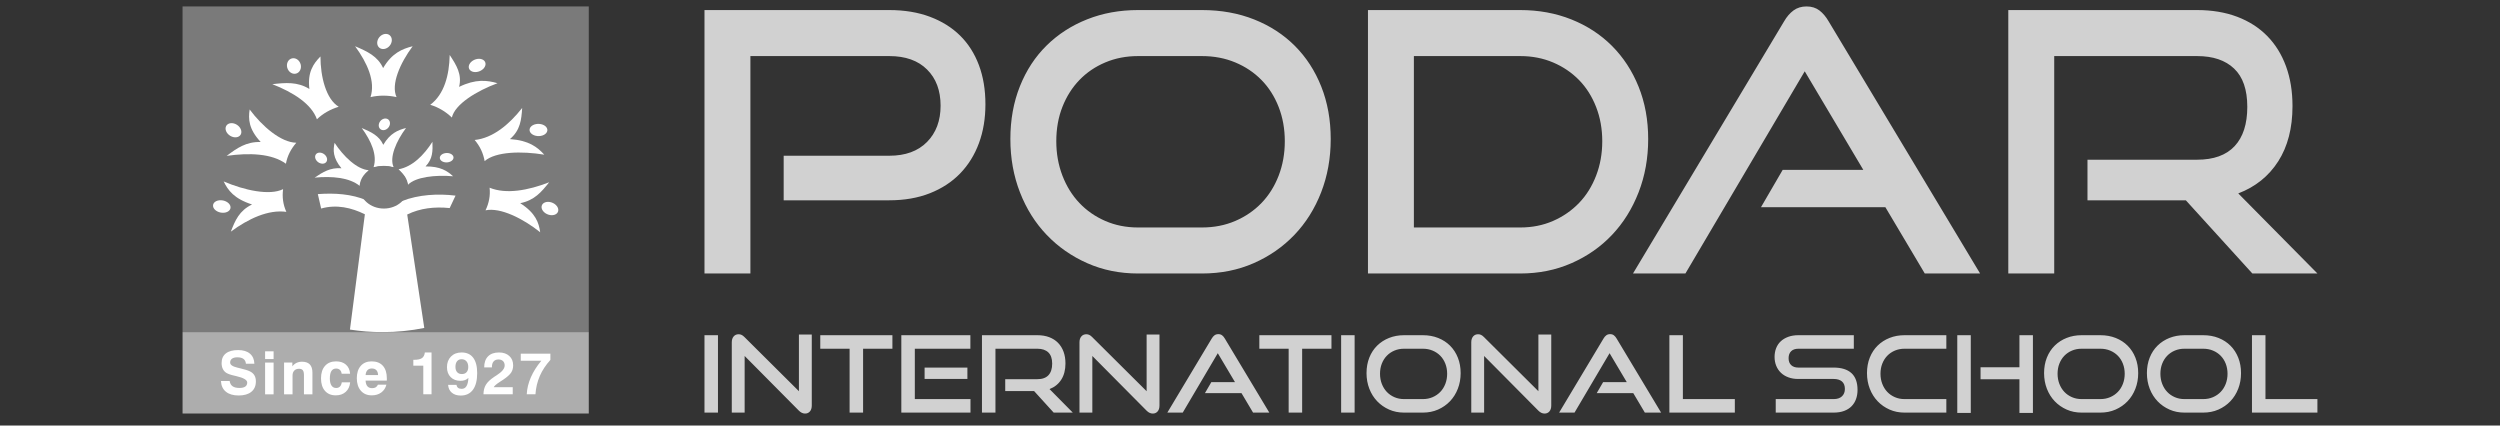 <svg width="282" height="48" viewBox="0 0 282 48" fill="none" xmlns="http://www.w3.org/2000/svg">
<rect x="0" y="0" width="282" height="48" fill="#333333" stroke="none"/>
<path fill-rule="evenodd" clip-rule="evenodd" d="M20.593 0.727H66.414V37.464H20.593V0.727Z" fill="#7A7A7A"/>
<path fill-rule="evenodd" clip-rule="evenodd" d="M47.858 36.991C46.35 37.298 44.775 37.462 43.155 37.462C41.897 37.462 40.667 37.363 39.474 37.176L41.158 24.17C39.631 23.416 37.955 23.035 36.225 23.522C36.1 22.947 35.976 22.47 35.851 21.895C37.754 21.754 39.664 21.879 41.347 22.593L45.36 22.676C47.198 21.944 49.421 21.824 51.385 22.067L50.724 23.47C49.016 23.295 47.388 23.482 45.934 24.198L47.858 36.991Z" fill="white"/>
<path fill-rule="evenodd" clip-rule="evenodd" d="M43.557 3.825C44.001 3.845 44.279 4.243 44.177 4.714C44.075 5.186 43.632 5.552 43.188 5.532C42.744 5.512 42.466 5.114 42.568 4.643C42.67 4.171 43.113 3.805 43.557 3.825Z" fill="white"/>
<path fill-rule="evenodd" clip-rule="evenodd" d="M40.053 5.215C41.423 5.799 42.606 6.339 43.216 7.682C44.198 5.997 45.361 5.515 46.549 5.215C45.123 7.127 44.071 9.542 44.732 10.952C43.752 10.741 42.772 10.729 41.794 10.952C42.363 9.207 41.456 7.127 40.053 5.215Z" fill="white"/>
<path fill-rule="evenodd" clip-rule="evenodd" d="M54.517 6.764C54.873 6.998 54.851 7.465 54.467 7.806C54.083 8.147 53.483 8.235 53.127 8C52.771 7.766 52.793 7.3 53.177 6.958C53.561 6.617 54.16 6.53 54.517 6.764Z" fill="white"/>
<path fill-rule="evenodd" clip-rule="evenodd" d="M50.726 6.203C51.493 7.359 52.132 8.387 51.786 9.801C53.671 8.883 54.941 9.052 56.119 9.385C53.721 10.274 51.316 11.763 50.97 13.258C50.291 12.603 49.485 12.113 48.531 11.819C50.111 10.649 50.677 8.477 50.726 6.203Z" fill="white"/>
<path fill-rule="evenodd" clip-rule="evenodd" d="M61.707 14.485C61.857 14.853 61.544 15.231 61.01 15.329C60.476 15.427 59.921 15.208 59.771 14.84C59.622 14.472 59.934 14.094 60.468 13.996C61.003 13.898 61.557 14.117 61.707 14.485Z" fill="white"/>
<path fill-rule="evenodd" clip-rule="evenodd" d="M58.902 12.176C58.813 13.512 58.699 14.679 57.522 15.689C59.67 15.839 60.622 16.598 61.394 17.447C58.837 17.023 55.896 17.096 54.667 18.173C54.513 17.297 54.149 16.498 53.54 15.79C55.592 15.582 57.43 14.047 58.902 12.176Z" fill="white"/>
<path fill-rule="evenodd" clip-rule="evenodd" d="M62.963 23.815C62.871 24.198 62.38 24.377 61.867 24.215C61.353 24.053 61.01 23.611 61.102 23.229C61.193 22.846 61.684 22.667 62.198 22.829C62.712 22.991 63.054 23.433 62.963 23.815Z" fill="white"/>
<path fill-rule="evenodd" clip-rule="evenodd" d="M61.947 20.559C61.076 21.657 60.285 22.599 58.68 22.919C60.421 24.034 60.782 25.118 60.933 26.197C59.007 24.66 56.457 23.371 54.768 23.724C55.158 22.907 55.324 22.058 55.226 21.174C57.099 21.941 59.579 21.478 61.947 20.559Z" fill="white"/>
<path fill-rule="evenodd" clip-rule="evenodd" d="M32.779 6.643C33.163 6.445 33.644 6.644 33.852 7.088C34.061 7.531 33.919 8.051 33.535 8.248C33.151 8.446 32.671 8.246 32.462 7.803C32.253 7.36 32.395 6.84 32.779 6.643Z" fill="white"/>
<path fill-rule="evenodd" clip-rule="evenodd" d="M30.715 9.495C32.225 9.324 33.552 9.206 34.899 10.036C34.669 8.153 35.341 7.191 36.148 6.367C36.147 8.653 36.774 11.18 38.206 12.041C37.255 12.337 36.428 12.799 35.749 13.456C35.137 11.722 33.08 10.419 30.715 9.495Z" fill="white"/>
<path fill-rule="evenodd" clip-rule="evenodd" d="M25.518 14.202C25.715 13.852 26.242 13.787 26.693 14.057C27.144 14.328 27.349 14.831 27.152 15.181C26.954 15.531 26.428 15.595 25.977 15.325C25.525 15.055 25.32 14.552 25.518 14.202Z" fill="white"/>
<path fill-rule="evenodd" clip-rule="evenodd" d="M25.57 17.582C26.727 16.711 27.762 15.973 29.407 16.018C28.04 14.554 28 13.425 28.161 12.348C29.587 14.26 31.688 16.07 33.424 16.101C32.813 16.806 32.41 17.591 32.252 18.468C30.658 17.313 28.125 17.215 25.57 17.582Z" fill="white"/>
<path fill-rule="evenodd" clip-rule="evenodd" d="M24.031 23.239C23.998 22.849 24.413 22.558 24.958 22.588C25.503 22.618 25.972 22.959 26.005 23.349C26.038 23.739 25.622 24.03 25.077 24C24.533 23.97 24.064 23.629 24.031 23.239Z" fill="white"/>
<path fill-rule="evenodd" clip-rule="evenodd" d="M26.037 26.129C26.526 24.861 26.989 23.762 28.43 23.064C26.404 22.417 25.716 21.464 25.229 20.465C27.565 21.471 30.423 22.087 31.933 21.336C31.817 22.216 31.925 23.072 32.299 23.897C30.258 23.618 28.021 24.668 26.037 26.129Z" fill="white"/>
<path fill-rule="evenodd" clip-rule="evenodd" d="M43.498 13.368C43.84 13.383 44.053 13.689 43.975 14.052C43.896 14.415 43.556 14.697 43.214 14.681C42.872 14.666 42.658 14.36 42.737 13.997C42.815 13.634 43.156 13.353 43.498 13.368Z" fill="white"/>
<path fill-rule="evenodd" clip-rule="evenodd" d="M40.802 14.438C41.856 14.887 42.766 15.303 43.235 16.336C43.991 15.039 44.885 14.669 45.8 14.438C44.702 15.909 43.893 17.767 44.401 18.852C43.648 18.69 42.894 18.681 42.141 18.852C42.579 17.509 41.881 15.909 40.802 14.438Z" fill="white"/>
<path fill-rule="evenodd" clip-rule="evenodd" d="M51.112 17.594C51.256 17.867 51.047 18.175 50.645 18.283C50.244 18.392 49.801 18.258 49.657 17.985C49.513 17.712 49.722 17.403 50.124 17.295C50.526 17.187 50.968 17.321 51.112 17.594Z" fill="white"/>
<path fill-rule="evenodd" clip-rule="evenodd" d="M48.779 15.996C48.817 17.025 48.823 17.927 48.001 18.773C49.659 18.756 50.449 19.279 51.108 19.882C49.115 19.714 46.867 19.951 46.011 20.852C45.824 20.19 45.481 19.6 44.958 19.095C46.514 18.81 47.8 17.521 48.779 15.996Z" fill="white"/>
<path fill-rule="evenodd" clip-rule="evenodd" d="M35.618 17.432C35.787 17.171 36.194 17.141 36.528 17.366C36.861 17.591 36.994 17.985 36.824 18.246C36.655 18.508 36.247 18.537 35.914 18.312C35.581 18.087 35.448 17.693 35.618 17.432Z" fill="white"/>
<path fill-rule="evenodd" clip-rule="evenodd" d="M35.49 20.035C36.422 19.41 37.254 18.883 38.515 18.98C37.538 17.803 37.564 16.935 37.741 16.113C38.742 17.637 40.265 19.109 41.596 19.199C41.092 19.717 40.743 20.304 40.579 20.972C39.411 20.024 37.471 19.851 35.49 20.035Z" fill="white"/>
<path fill-rule="evenodd" clip-rule="evenodd" d="M43.301 18.711C44.813 18.711 46.04 19.789 46.04 21.118C46.04 22.447 44.813 23.525 43.301 23.525C41.789 23.525 40.562 22.447 40.562 21.118C40.562 19.789 41.789 18.711 43.301 18.711Z" fill="#7A7A7A"/>
<path fill-rule="evenodd" clip-rule="evenodd" d="M20.593 46.645H66.414V37.461H20.593V46.645Z" fill="#ADADAD"/>
<path fill-rule="evenodd" clip-rule="evenodd" d="M24.923 42.978H25.906C25.943 43.243 26.052 43.44 26.232 43.568C26.411 43.697 26.672 43.761 27.012 43.761C27.3 43.761 27.519 43.709 27.666 43.606C27.813 43.503 27.886 43.35 27.886 43.149C27.886 42.854 27.464 42.611 26.62 42.418L26.591 42.411C26.57 42.407 26.535 42.398 26.489 42.388C26.038 42.289 25.715 42.178 25.522 42.054C25.352 41.945 25.221 41.797 25.132 41.611C25.042 41.425 24.997 41.206 24.997 40.953C24.997 40.48 25.157 40.118 25.477 39.866C25.797 39.614 26.259 39.488 26.864 39.488C27.43 39.488 27.872 39.622 28.191 39.891C28.509 40.16 28.677 40.538 28.694 41.027H27.738C27.72 40.792 27.63 40.613 27.469 40.489C27.306 40.367 27.076 40.305 26.775 40.305C26.515 40.305 26.314 40.356 26.172 40.458C26.031 40.56 25.96 40.707 25.96 40.896C25.96 41.152 26.235 41.344 26.785 41.471C26.934 41.508 27.05 41.535 27.133 41.555C27.487 41.645 27.737 41.715 27.885 41.765C28.032 41.816 28.161 41.872 28.271 41.933C28.469 42.043 28.616 42.188 28.715 42.369C28.814 42.55 28.863 42.767 28.863 43.021C28.863 43.526 28.693 43.917 28.353 44.195C28.013 44.473 27.534 44.611 26.916 44.611C26.307 44.611 25.829 44.469 25.482 44.186C25.135 43.904 24.949 43.5 24.923 42.978Z" fill="white"/>
<path fill-rule="evenodd" clip-rule="evenodd" d="M29.904 40.5V39.629H30.861V40.5H29.904ZM29.904 44.482V40.898H30.861V44.482H29.904Z" fill="white"/>
<path fill-rule="evenodd" clip-rule="evenodd" d="M32.043 44.479V40.895H32.979V41.321C33.114 41.147 33.271 41.017 33.453 40.93C33.635 40.844 33.838 40.801 34.061 40.801C34.456 40.801 34.752 40.903 34.948 41.109C35.144 41.314 35.242 41.623 35.242 42.036V44.479H34.286V42.313C34.286 42.055 34.242 41.872 34.155 41.763C34.069 41.652 33.929 41.597 33.733 41.597C33.507 41.597 33.328 41.665 33.197 41.8C33.066 41.935 32.999 42.119 32.999 42.352V44.479H32.043Z" fill="white"/>
<path fill-rule="evenodd" clip-rule="evenodd" d="M38.554 43.124H39.497C39.458 43.578 39.292 43.937 39 44.201C38.709 44.464 38.333 44.596 37.875 44.596C37.355 44.596 36.948 44.426 36.653 44.086C36.358 43.746 36.21 43.277 36.21 42.676C36.21 42.079 36.361 41.611 36.663 41.271C36.965 40.932 37.379 40.762 37.908 40.762C38.371 40.762 38.742 40.884 39.021 41.131C39.301 41.377 39.458 41.719 39.49 42.159H38.541C38.515 41.969 38.448 41.824 38.34 41.722C38.232 41.622 38.091 41.572 37.916 41.572C37.678 41.572 37.502 41.665 37.383 41.852C37.266 42.038 37.207 42.319 37.207 42.692C37.207 43.036 37.268 43.302 37.39 43.487C37.511 43.673 37.687 43.765 37.916 43.765C38.093 43.765 38.235 43.711 38.343 43.604C38.451 43.496 38.522 43.337 38.554 43.124Z" fill="white"/>
<path fill-rule="evenodd" clip-rule="evenodd" d="M42.632 43.387H43.589C43.492 43.765 43.298 44.06 43.005 44.275C42.712 44.489 42.355 44.596 41.933 44.596C41.415 44.596 41.005 44.421 40.703 44.074C40.4 43.725 40.248 43.252 40.248 42.657C40.248 42.07 40.397 41.608 40.695 41.269C40.993 40.931 41.401 40.762 41.918 40.762C42.467 40.762 42.89 40.928 43.189 41.261C43.486 41.594 43.636 42.069 43.636 42.684C43.636 42.753 43.636 42.803 43.635 42.838C43.633 42.872 43.63 42.905 43.627 42.935H41.238C41.252 43.216 41.32 43.429 41.444 43.572C41.567 43.715 41.745 43.785 41.978 43.785C42.143 43.785 42.278 43.753 42.382 43.689C42.487 43.623 42.571 43.523 42.632 43.387ZM41.238 42.307H42.646C42.637 42.066 42.573 41.881 42.454 41.755C42.334 41.628 42.162 41.565 41.938 41.565C41.731 41.565 41.567 41.629 41.447 41.756C41.328 41.884 41.258 42.068 41.238 42.307Z" fill="white"/>
<path fill-rule="evenodd" clip-rule="evenodd" d="M47.748 44.476V41.249H46.623V40.588H46.696C47.106 40.588 47.404 40.524 47.592 40.397C47.779 40.27 47.889 40.056 47.923 39.758H48.677V44.476H47.748Z" fill="white"/>
<path fill-rule="evenodd" clip-rule="evenodd" d="M52.819 41.397C52.819 41.127 52.752 40.913 52.617 40.756C52.482 40.599 52.299 40.52 52.067 40.52C51.848 40.52 51.678 40.596 51.556 40.748C51.435 40.9 51.374 41.111 51.374 41.383C51.374 41.639 51.438 41.838 51.565 41.981C51.692 42.124 51.87 42.194 52.101 42.194C52.326 42.194 52.502 42.125 52.629 41.984C52.756 41.843 52.819 41.648 52.819 41.397ZM52.836 42.627C52.726 42.737 52.597 42.82 52.449 42.875C52.299 42.93 52.132 42.957 51.946 42.957C51.483 42.957 51.113 42.818 50.836 42.539C50.557 42.26 50.418 41.886 50.418 41.418C50.418 40.922 50.569 40.522 50.871 40.216C51.173 39.911 51.573 39.758 52.068 39.758C52.642 39.758 53.078 39.956 53.377 40.353C53.676 40.749 53.826 41.327 53.826 42.088C53.826 42.904 53.666 43.531 53.347 43.965C53.027 44.4 52.566 44.618 51.966 44.618C51.552 44.618 51.217 44.51 50.963 44.294C50.709 44.078 50.571 43.783 50.546 43.409L51.495 43.413C51.518 43.563 51.576 43.676 51.673 43.75C51.769 43.824 51.905 43.862 52.08 43.862C52.317 43.862 52.498 43.758 52.623 43.552C52.747 43.345 52.818 43.037 52.836 42.627Z" fill="white"/>
<path fill-rule="evenodd" clip-rule="evenodd" d="M54.536 44.476C54.54 44.054 54.63 43.696 54.807 43.403C54.982 43.11 55.294 42.813 55.742 42.512C55.809 42.465 55.908 42.401 56.038 42.32C56.631 41.94 56.927 41.575 56.927 41.224C56.927 41.014 56.864 40.85 56.739 40.729C56.614 40.608 56.443 40.548 56.227 40.548C55.99 40.548 55.807 40.622 55.679 40.77C55.55 40.919 55.486 41.13 55.486 41.406V41.445H54.617C54.617 40.904 54.762 40.488 55.051 40.197C55.341 39.904 55.753 39.758 56.288 39.758C56.772 39.758 57.16 39.891 57.449 40.155C57.739 40.419 57.883 40.771 57.883 41.211C57.883 41.525 57.808 41.797 57.657 42.028C57.505 42.259 57.212 42.522 56.779 42.816C56.687 42.88 56.559 42.963 56.397 43.066C55.985 43.332 55.752 43.534 55.7 43.673H57.837V44.476H54.536Z" fill="white"/>
<path fill-rule="evenodd" clip-rule="evenodd" d="M60.399 44.474H59.416C59.45 43.83 59.605 43.191 59.882 42.559C60.157 41.927 60.549 41.305 61.06 40.694H58.742V39.891H62.083V40.598C61.565 41.17 61.168 41.774 60.891 42.41C60.613 43.048 60.45 43.736 60.399 44.474Z" fill="white"/>
<path fill-rule="evenodd" clip-rule="evenodd" d="M79.465 46.542V37.811H80.987V46.542H79.465ZM254.022 46.542V37.811H255.545V45.017H261.404V46.542H254.022ZM246.401 46.542C245.794 46.542 245.233 46.428 244.718 46.2C244.202 45.972 243.755 45.659 243.376 45.263C242.996 44.867 242.7 44.397 242.489 43.852C242.277 43.308 242.171 42.719 242.171 42.087C242.171 41.446 242.277 40.862 242.489 40.333C242.7 39.805 242.996 39.355 243.376 38.982C243.755 38.61 244.202 38.322 244.718 38.118C245.233 37.913 245.794 37.811 246.401 37.811H248.522C249.153 37.811 249.731 37.916 250.254 38.123C250.777 38.332 251.227 38.624 251.602 39C251.977 39.377 252.269 39.827 252.477 40.351C252.685 40.876 252.788 41.454 252.788 42.087C252.788 42.719 252.682 43.308 252.471 43.852C252.259 44.397 251.964 44.867 251.584 45.263C251.205 45.659 250.755 45.972 250.236 46.2C249.717 46.428 249.145 46.542 248.522 46.542H246.401ZM248.522 45.017C248.922 45.017 249.289 44.945 249.625 44.801C249.96 44.657 250.25 44.459 250.493 44.206C250.737 43.954 250.927 43.652 251.063 43.3C251.198 42.947 251.266 42.567 251.266 42.159C251.266 41.75 251.198 41.372 251.063 41.024C250.927 40.676 250.737 40.377 250.493 40.129C250.25 39.881 249.96 39.687 249.625 39.547C249.289 39.407 248.922 39.337 248.522 39.337H246.401C246.01 39.337 245.648 39.407 245.317 39.547C244.985 39.687 244.7 39.881 244.46 40.129C244.22 40.377 244.033 40.673 243.897 41.018C243.761 41.362 243.693 41.742 243.693 42.159C243.693 42.567 243.761 42.947 243.897 43.3C244.033 43.652 244.22 43.954 244.46 44.206C244.7 44.459 244.985 44.657 245.317 44.801C245.648 44.945 246.01 45.017 246.401 45.017H248.522ZM234.802 46.542C234.195 46.542 233.633 46.428 233.118 46.2C232.603 45.972 232.155 45.659 231.776 45.263C231.397 44.867 231.101 44.397 230.889 43.852C230.678 43.308 230.572 42.719 230.572 42.087C230.572 41.446 230.678 40.862 230.889 40.333C231.101 39.805 231.397 39.355 231.776 38.982C232.155 38.61 232.603 38.322 233.118 38.118C233.633 37.913 234.195 37.811 234.802 37.811H236.923C237.554 37.811 238.131 37.916 238.654 38.123C239.178 38.332 239.627 38.624 240.002 39C240.378 39.377 240.67 39.827 240.877 40.351C241.085 40.876 241.189 41.454 241.189 42.087C241.189 42.719 241.083 43.308 240.871 43.852C240.659 44.397 240.364 44.867 239.985 45.263C239.605 45.659 239.156 45.972 238.636 46.2C238.117 46.428 237.546 46.542 236.923 46.542H234.802ZM236.923 45.017C237.322 45.017 237.69 44.945 238.025 44.801C238.361 44.657 238.65 44.459 238.894 44.206C239.138 43.954 239.328 43.652 239.463 43.3C239.599 42.947 239.667 42.567 239.667 42.159C239.667 41.75 239.599 41.372 239.463 41.024C239.328 40.676 239.138 40.377 238.894 40.129C238.65 39.881 238.361 39.687 238.025 39.547C237.69 39.407 237.322 39.337 236.923 39.337H234.802C234.41 39.337 234.049 39.407 233.717 39.547C233.386 39.687 233.1 39.881 232.86 40.129C232.621 40.377 232.433 40.673 232.297 41.018C232.161 41.362 232.094 41.742 232.094 42.159C232.094 42.567 232.161 42.947 232.297 43.3C232.433 43.652 232.621 43.954 232.86 44.206C233.1 44.459 233.386 44.657 233.717 44.801C234.049 44.945 234.41 45.017 234.802 45.017H236.923ZM227.792 46.578V42.783H223.406V41.426H227.792V37.811H229.313V46.578H227.792ZM220.781 46.578V37.811H222.304V46.578H220.781ZM214.826 46.542C214.219 46.542 213.658 46.428 213.142 46.2C212.627 45.972 212.18 45.659 211.8 45.263C211.421 44.867 211.125 44.397 210.914 43.852C210.702 43.308 210.596 42.719 210.596 42.087C210.596 41.446 210.702 40.862 210.914 40.333C211.125 39.805 211.421 39.355 211.8 38.982C212.18 38.61 212.627 38.322 213.142 38.118C213.658 37.913 214.219 37.811 214.826 37.811H219.547V39.337H214.826C214.435 39.337 214.073 39.407 213.742 39.547C213.41 39.687 213.125 39.881 212.885 40.129C212.645 40.377 212.457 40.673 212.322 41.018C212.186 41.362 212.118 41.742 212.118 42.159C212.118 42.567 212.186 42.947 212.322 43.3C212.457 43.652 212.645 43.954 212.885 44.206C213.125 44.459 213.41 44.657 213.742 44.801C214.073 44.945 214.435 45.017 214.826 45.017H219.547V46.542H214.826ZM200.302 46.542V45.017H206.833C207.241 45.017 207.554 44.913 207.774 44.705C207.994 44.496 208.103 44.22 208.103 43.876C208.103 43.5 207.994 43.218 207.774 43.029C207.554 42.841 207.241 42.747 206.833 42.747H202.831C202.423 42.747 202.054 42.685 201.722 42.561C201.391 42.437 201.111 42.265 200.884 42.045C200.656 41.825 200.48 41.562 200.356 41.258C200.233 40.954 200.171 40.622 200.171 40.261C200.171 39.909 200.229 39.583 200.345 39.282C200.46 38.982 200.632 38.724 200.86 38.508C201.087 38.292 201.369 38.122 201.705 37.998C202.04 37.873 202.423 37.811 202.855 37.811H209.11V39.337H202.855C202.503 39.337 202.232 39.431 202.04 39.619C201.849 39.807 201.753 40.069 201.753 40.405C201.753 40.742 201.85 41.002 202.046 41.186C202.242 41.37 202.505 41.462 202.841 41.462H206.825C207.71 41.462 208.383 41.67 208.843 42.087C209.3 42.503 209.53 43.136 209.53 43.984C209.53 44.352 209.474 44.693 209.364 45.005C209.252 45.317 209.086 45.587 208.865 45.816C208.643 46.044 208.363 46.222 208.024 46.35C207.686 46.478 207.289 46.542 206.833 46.542H200.302ZM188.307 46.542V37.811H189.829V45.017H195.689V46.542H188.307ZM185.539 46.542L184.233 44.344H180.111L180.83 43.108H183.502L181.561 39.841L177.606 46.542H175.869L180.878 38.184C180.966 38.032 181.07 37.912 181.189 37.823C181.309 37.735 181.453 37.691 181.621 37.691C181.788 37.691 181.93 37.735 182.046 37.823C182.162 37.912 182.264 38.032 182.352 38.184L187.373 46.542H185.539ZM167.409 40.153V46.542H165.959V38.616C165.959 38.336 166.029 38.114 166.169 37.95C166.308 37.785 166.498 37.703 166.738 37.703C166.85 37.703 166.957 37.727 167.061 37.775C167.165 37.823 167.273 37.903 167.385 38.016L173.532 44.128V37.739H174.982V45.737C174.982 46.026 174.912 46.25 174.772 46.41C174.633 46.57 174.451 46.65 174.227 46.65C173.98 46.65 173.748 46.542 173.532 46.326L167.409 40.153ZM158.374 46.542C157.767 46.542 157.205 46.428 156.69 46.2C156.175 45.972 155.727 45.659 155.348 45.263C154.968 44.867 154.673 44.397 154.461 43.852C154.25 43.308 154.144 42.719 154.144 42.087C154.144 41.446 154.25 40.862 154.461 40.333C154.673 39.805 154.968 39.355 155.348 38.982C155.727 38.61 156.175 38.322 156.69 38.118C157.205 37.913 157.767 37.811 158.374 37.811H160.495C161.126 37.811 161.703 37.916 162.226 38.123C162.75 38.332 163.199 38.624 163.575 39C163.95 39.377 164.242 39.827 164.449 40.351C164.657 40.876 164.761 41.454 164.761 42.087C164.761 42.719 164.655 43.308 164.443 43.852C164.232 44.397 163.936 44.867 163.557 45.263C163.177 45.659 162.728 45.972 162.208 46.2C161.689 46.428 161.118 46.542 160.495 46.542H158.374ZM160.495 45.017C160.894 45.017 161.262 44.945 161.597 44.801C161.933 44.657 162.222 44.459 162.466 44.206C162.71 43.954 162.899 43.652 163.035 43.3C163.171 42.947 163.239 42.567 163.239 42.159C163.239 41.75 163.171 41.372 163.035 41.024C162.899 40.676 162.71 40.377 162.466 40.129C162.222 39.881 161.933 39.687 161.597 39.547C161.262 39.407 160.894 39.337 160.495 39.337H158.374C157.982 39.337 157.621 39.407 157.289 39.547C156.958 39.687 156.672 39.881 156.432 40.129C156.193 40.377 156.005 40.673 155.869 41.018C155.733 41.362 155.666 41.742 155.666 42.159C155.666 42.567 155.733 42.947 155.869 43.3C156.005 43.652 156.193 43.954 156.432 44.206C156.672 44.459 156.958 44.657 157.289 44.801C157.621 44.945 157.982 45.017 158.374 45.017H160.495ZM151.28 46.542V37.811H152.801V46.542H151.28ZM145.36 46.542V39.337H142.053V37.811H150.189V39.337H146.882V46.542H145.36ZM141.346 46.542L140.04 44.344H135.917L136.636 43.108H139.309L137.367 39.841L133.413 46.542H131.675L136.684 38.184C136.772 38.032 136.876 37.912 136.996 37.823C137.116 37.735 137.26 37.691 137.427 37.691C137.595 37.691 137.737 37.735 137.853 37.823C137.969 37.912 138.07 38.032 138.158 38.184L143.179 46.542H141.346ZM123.215 40.153V46.542H121.765V38.616C121.765 38.336 121.835 38.114 121.975 37.95C122.115 37.785 122.305 37.703 122.544 37.703C122.656 37.703 122.764 37.727 122.868 37.775C122.972 37.823 123.08 37.903 123.191 38.016L129.339 44.128V37.739H130.789V45.737C130.789 46.026 130.719 46.25 130.579 46.41C130.439 46.57 130.257 46.65 130.034 46.65C129.786 46.65 129.554 46.542 129.339 46.326L123.215 40.153ZM118.854 46.542L116.649 44.116H113.389V42.771H117.02C117.571 42.771 117.987 42.621 118.267 42.321C118.546 42.021 118.686 41.586 118.686 41.018C118.686 40.449 118.54 40.027 118.249 39.751C117.959 39.475 117.55 39.337 117.025 39.337H112.287V46.542H110.765V37.811H117.02C117.516 37.811 117.959 37.885 118.35 38.033C118.742 38.182 119.074 38.394 119.345 38.67C119.617 38.946 119.824 39.281 119.968 39.673C120.112 40.065 120.184 40.505 120.184 40.994C120.184 41.722 120.026 42.333 119.711 42.825C119.395 43.318 118.954 43.672 118.387 43.888L121.011 46.542H118.854ZM101.67 46.542V37.811H109.459V39.337H103.192V45.017H109.471V46.542H101.67ZM104.294 42.747V41.462H109.123V42.747H104.294ZM95.834 46.542V39.337H92.527V37.811H100.664V39.337H97.356V46.542H95.834ZM83.995 40.153V46.542H82.545V38.616C82.545 38.336 82.615 38.114 82.755 37.95C82.895 37.785 83.084 37.703 83.324 37.703C83.436 37.703 83.544 37.727 83.648 37.775C83.751 37.823 83.859 37.903 83.971 38.016L90.118 44.128V37.739H91.568V45.737C91.568 46.026 91.498 46.25 91.359 46.41C91.219 46.57 91.037 46.65 90.813 46.65C90.566 46.65 90.334 46.542 90.118 46.326L83.995 40.153Z" fill="#D1D1D1"/>
<path fill-rule="evenodd" clip-rule="evenodd" d="M88.398 22.594V17.567H100.307C102.129 17.567 103.549 17.049 104.569 16.013C105.589 14.978 106.099 13.615 106.099 11.926C106.099 10.209 105.589 8.847 104.569 7.839C103.556 6.83 102.136 6.326 100.321 6.326H84.645V30.85H79.466V1.135H100.307C102.02 1.135 103.549 1.387 104.895 1.891C106.241 2.396 107.376 3.104 108.301 4.017C109.225 4.93 109.932 6.04 110.422 7.348C110.911 8.656 111.156 10.127 111.156 11.762C111.156 13.37 110.911 14.835 110.422 16.156C109.932 17.478 109.225 18.616 108.301 19.569C107.376 20.523 106.241 21.265 104.895 21.797C103.549 22.328 102.02 22.594 100.307 22.594H88.398ZM254.066 30.85L246.562 22.594H235.468V18.016H247.826C249.702 18.016 251.116 17.505 252.068 16.483C253.019 15.462 253.495 13.983 253.495 12.049C253.495 10.114 252.999 8.676 252.006 7.736C251.021 6.796 249.628 6.326 247.84 6.326H231.716V30.85H226.536V1.135H247.826C249.512 1.135 251.021 1.387 252.353 1.891C253.686 2.396 254.814 3.118 255.739 4.058C256.663 4.998 257.37 6.136 257.859 7.471C258.349 8.806 258.594 10.305 258.594 11.967C258.594 14.446 258.056 16.524 256.983 18.2C255.909 19.876 254.406 21.082 252.476 21.817L261.407 30.85H254.066ZM217.115 30.85L212.67 23.371H198.639L201.087 19.161H210.181L203.574 8.043L190.115 30.85H184.201L201.25 2.402C201.549 1.885 201.902 1.476 202.31 1.176C202.718 0.877 203.207 0.727 203.778 0.727C204.35 0.727 204.832 0.877 205.226 1.176C205.62 1.476 205.967 1.885 206.266 2.402L223.355 30.85H217.115ZM154.306 30.85V1.135H171.477C173.571 1.135 175.501 1.49 177.268 2.198C179.035 2.907 180.558 3.901 181.836 5.182C183.114 6.463 184.113 7.995 184.834 9.78C185.555 11.565 185.915 13.534 185.915 15.686C185.915 17.839 185.555 19.842 184.834 21.695C184.113 23.548 183.114 25.149 181.836 26.497C180.558 27.846 179.035 28.909 177.268 29.685C175.501 30.462 173.571 30.85 171.477 30.85H154.306ZM171.497 25.659C172.823 25.659 174.053 25.414 175.181 24.924C176.303 24.433 177.282 23.759 178.111 22.9C178.94 22.042 179.579 21.014 180.041 19.815C180.504 18.616 180.735 17.321 180.735 15.932C180.735 14.542 180.504 13.254 180.041 12.069C179.579 10.884 178.94 9.869 178.111 9.024C177.282 8.179 176.303 7.518 175.181 7.042C174.053 6.565 172.823 6.326 171.497 6.326H159.486V25.659H171.497ZM128.367 30.85C126.3 30.85 124.39 30.462 122.637 29.685C120.883 28.909 119.36 27.846 118.069 26.497C116.777 25.149 115.771 23.548 115.051 21.695C114.33 19.842 113.97 17.839 113.97 15.686C113.97 13.506 114.33 11.517 115.051 9.719C115.771 7.92 116.777 6.388 118.069 5.121C119.36 3.853 120.883 2.873 122.637 2.178C124.39 1.483 126.3 1.135 128.367 1.135H135.586C137.734 1.135 139.698 1.49 141.479 2.198C143.26 2.907 144.79 3.901 146.068 5.182C147.345 6.463 148.338 7.995 149.045 9.78C149.752 11.565 150.105 13.534 150.105 15.686C150.105 17.839 149.745 19.842 149.025 21.695C148.304 23.548 147.298 25.149 146.007 26.497C144.715 27.846 143.185 28.909 141.418 29.685C139.651 30.462 137.707 30.85 135.586 30.85H128.367ZM135.586 25.659C136.946 25.659 138.196 25.414 139.338 24.924C140.48 24.433 141.466 23.759 142.295 22.9C143.124 22.042 143.77 21.014 144.233 19.815C144.695 18.616 144.926 17.321 144.926 15.932C144.926 14.542 144.695 13.254 144.233 12.069C143.77 10.884 143.124 9.869 142.295 9.024C141.466 8.179 140.48 7.518 139.338 7.042C138.196 6.565 136.946 6.326 135.586 6.326H128.367C127.035 6.326 125.804 6.565 124.676 7.042C123.547 7.518 122.575 8.179 121.76 9.024C120.944 9.869 120.305 10.877 119.843 12.049C119.381 13.22 119.15 14.514 119.15 15.932C119.15 17.321 119.381 18.616 119.843 19.815C120.305 21.014 120.944 22.042 121.76 22.9C122.575 23.759 123.547 24.433 124.676 24.924C125.804 25.414 127.035 25.659 128.367 25.659H135.586Z" fill="#D1D1D1"/>
</svg>
